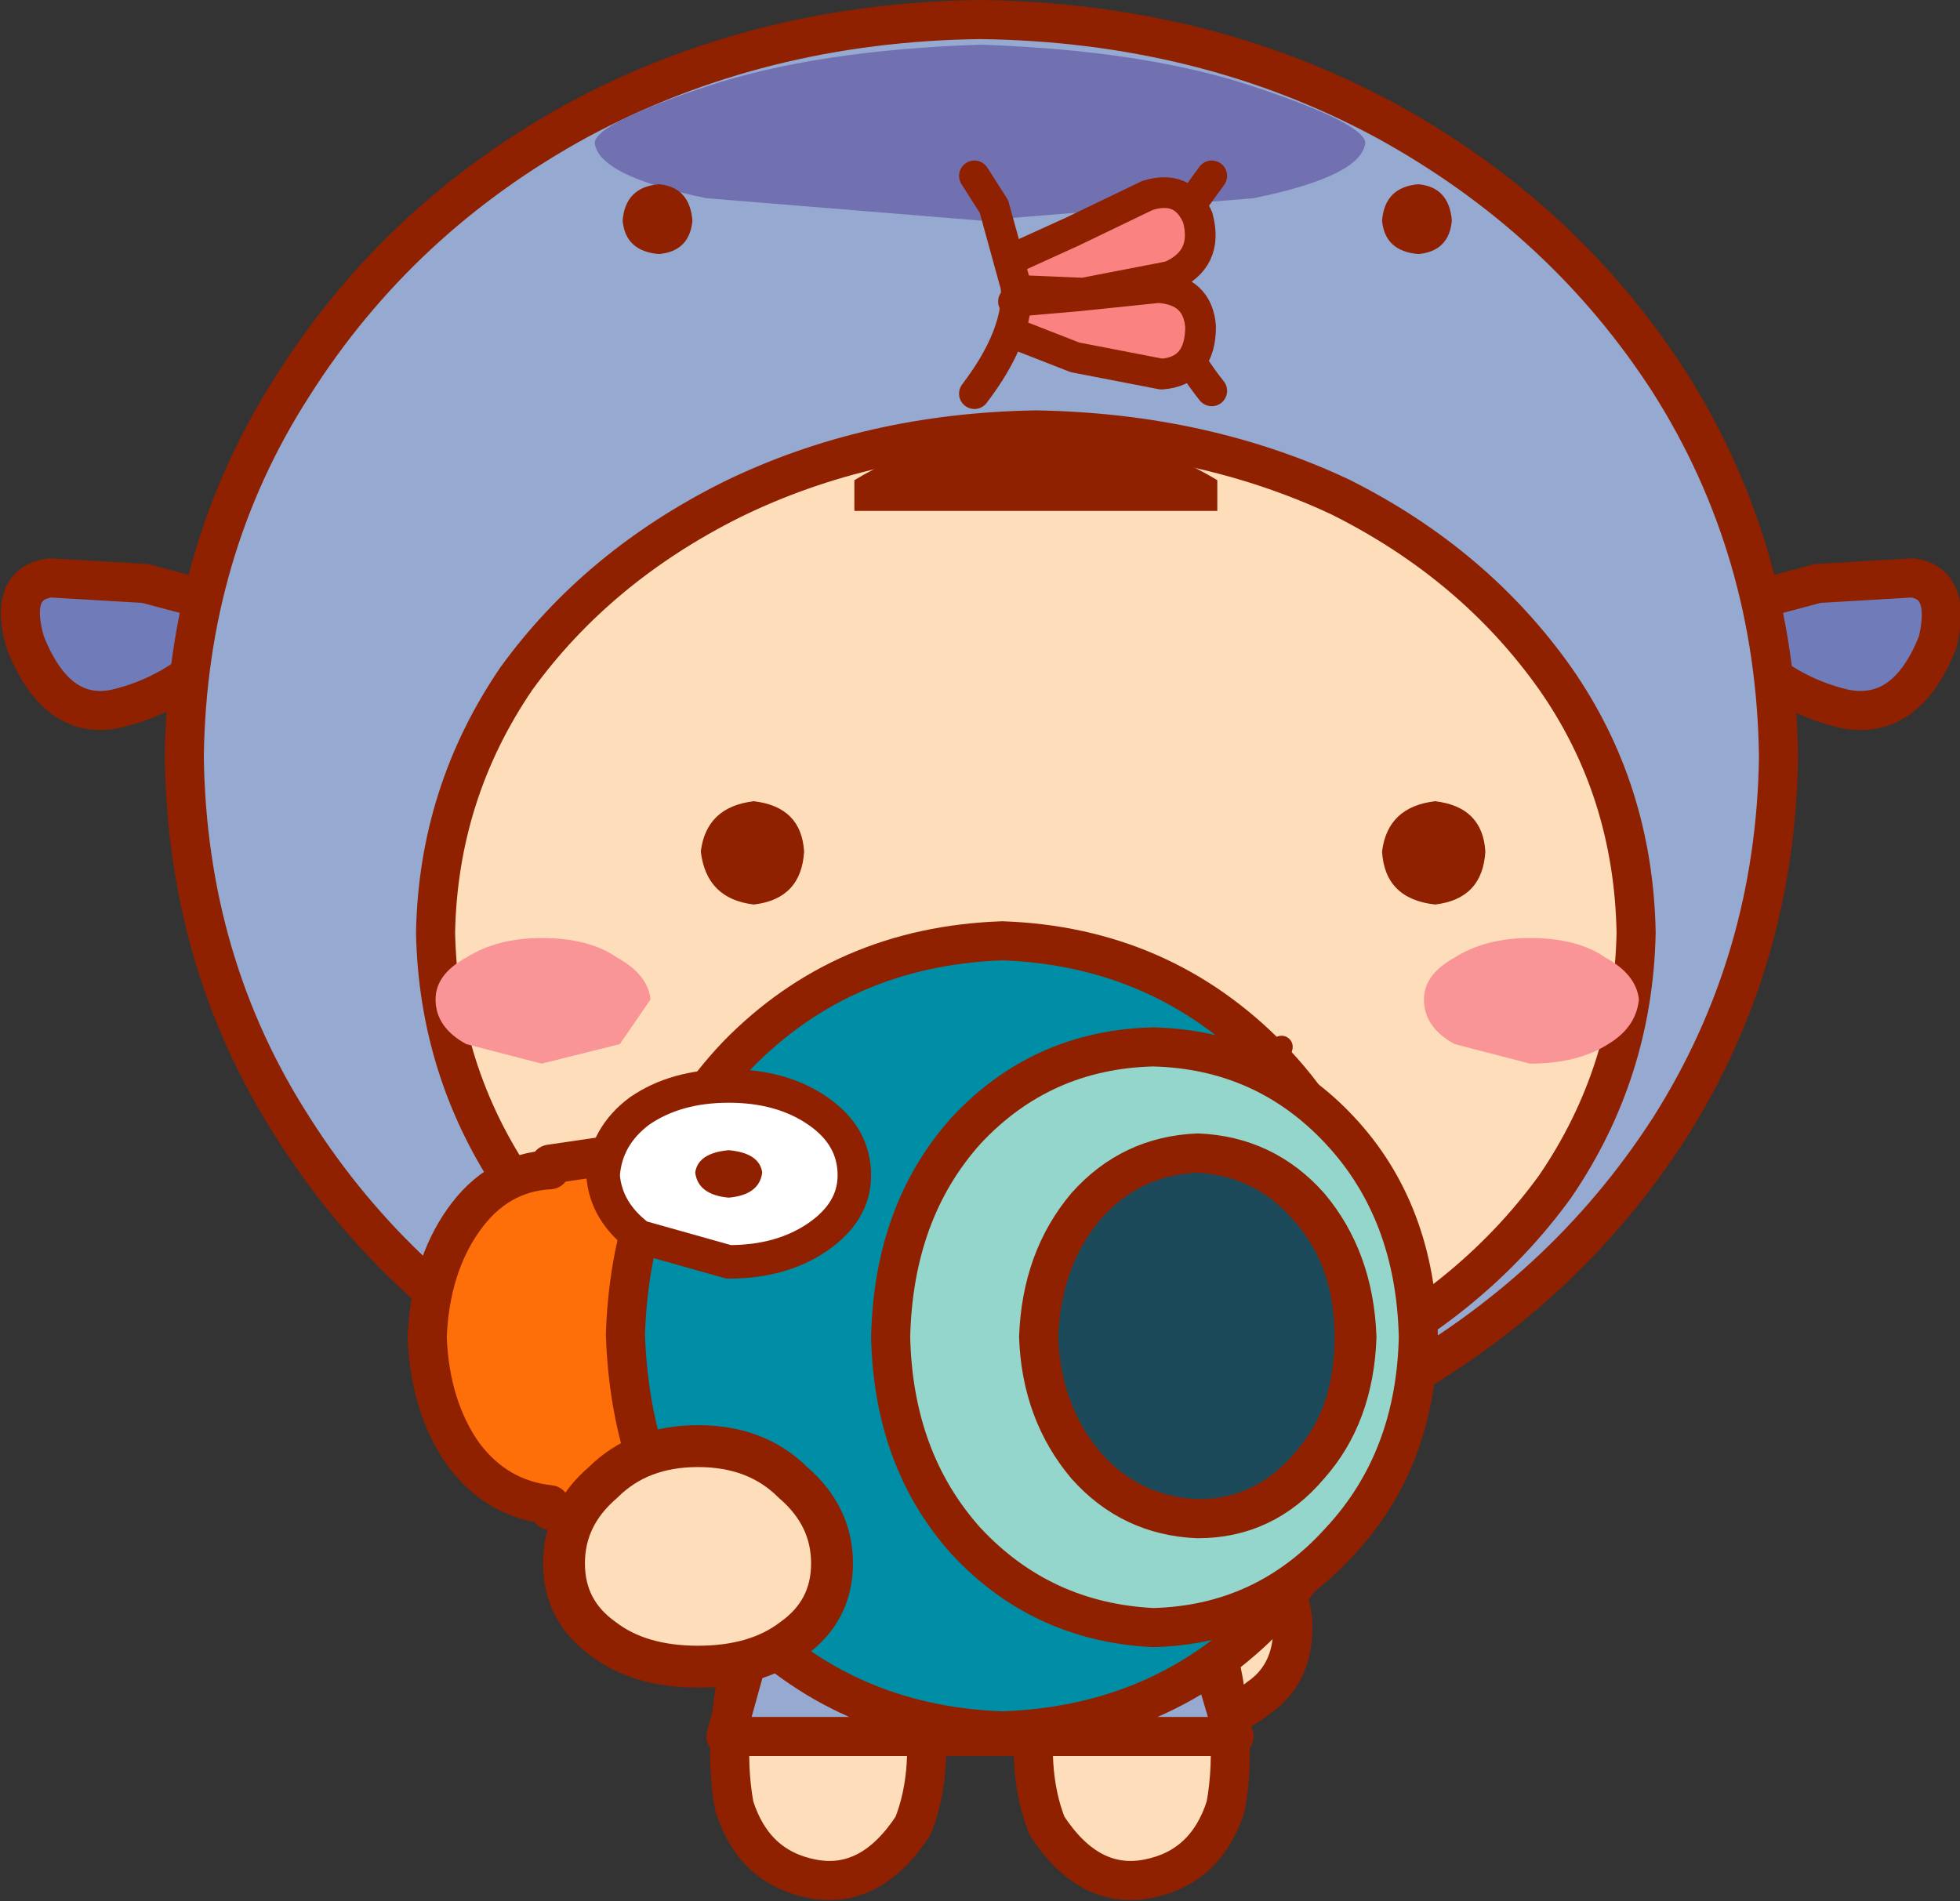 <?xml version="1.0" encoding="UTF-8" standalone="no"?>
<svg xmlns:xlink="http://www.w3.org/1999/xlink" height="34.05px" width="35.1px" xmlns="http://www.w3.org/2000/svg">
  <rect width="100%" height="100%" fill="#333333" stroke="none"/>
  <g transform="matrix(1.0, 0.0, 0.0, 1.0, 7.3, 15.75)">
    <path d="M15.85 13.25 Q15.9 14.2 15.25 14.65 14.65 15.15 13.85 15.0 13.1 14.85 12.75 13.85 L12.3 11.7 Q12.15 10.8 11.3 9.6 L12.15 8.7 Q13.35 9.45 14.5 10.65 15.65 11.9 15.85 13.25" fill="#fedeba" fill-rule="evenodd" stroke="none"/>
    <path d="M15.85 13.25 Q15.9 14.2 15.25 14.65 14.65 15.15 13.85 15.0 13.1 14.85 12.75 13.85 L12.3 11.7 Q12.15 10.8 11.3 9.6 L12.15 8.7 Q13.35 9.45 14.5 10.65 15.65 11.9 15.85 13.25 Z" fill="none" stroke="#8f2000" stroke-linecap="round" stroke-linejoin="round" stroke-width="0.7"/>
    <path d="M8.8 12.0 L9.2 14.5 Q9.45 15.95 9.05 16.95 8.3 18.1 7.25 17.9 6.2 17.7 5.85 16.6 5.6 15.25 6.1 13.45 6.65 11.7 7.45 10.6 L8.8 12.0" fill="#fedeba" fill-rule="evenodd" stroke="none"/>
    <path d="M7.45 10.6 Q6.65 11.7 6.1 13.45 5.6 15.25 5.85 16.6 6.2 17.7 7.25 17.9 8.3 18.1 9.05 16.95 9.45 15.95 9.2 14.5 L8.8 12.0" fill="none" stroke="#8f2000" stroke-linecap="round" stroke-linejoin="round" stroke-width="0.7"/>
    <path d="M13.05 10.6 Q13.85 11.7 14.4 13.45 14.9 15.25 14.65 16.6 14.3 17.7 13.25 17.9 12.2 18.1 11.45 16.95 11.05 15.95 11.3 14.5 L11.7 12.0 13.05 10.6" fill="#fedeba" fill-rule="evenodd" stroke="none"/>
    <path d="M13.05 10.6 Q13.85 11.7 14.4 13.45 14.9 15.25 14.65 16.6 14.3 17.7 13.25 17.9 12.2 18.1 11.45 16.95 11.05 15.95 11.3 14.5 L11.7 12.0" fill="none" stroke="#8f2000" stroke-linecap="round" stroke-linejoin="round" stroke-width="0.7"/>
    <path d="M12.4 7.25 L14.8 15.35 5.7 15.35 7.6 8.5 12.4 7.25" fill="#96a9d0" fill-rule="evenodd" stroke="none"/>
    <path d="M7.6 8.5 L5.7 15.35 14.8 15.35 12.4 7.25" fill="none" stroke="#8f2000" stroke-linecap="round" stroke-linejoin="round" stroke-width="0.7"/>
    <path d="M13.2 13.05 L12.65 13.65 11.25 13.9 9.85 13.65 Q9.3 13.4 9.3 13.05 9.3 12.65 9.85 12.4 L11.25 12.15 12.65 12.4 Q13.2 12.65 13.2 13.05" fill="#7171b2" fill-rule="evenodd" stroke="none"/>
    <path d="M-3.35 -4.15 Q-4.15 -3.3 -5.25 -3.05 -6.3 -2.85 -6.85 -4.25 -7.15 -5.3 -6.4 -5.4 L-4.7 -5.3 -3.2 -4.9 -3.35 -4.15" fill="#707cb9" fill-rule="evenodd" stroke="none"/>
    <path d="M-3.2 -4.9 L-4.7 -5.3 -6.4 -5.4 Q-7.15 -5.3 -6.85 -4.25 -6.3 -2.85 -5.25 -3.05 -4.15 -3.3 -3.35 -4.15" fill="none" stroke="#8f2000" stroke-linecap="round" stroke-linejoin="round" stroke-width="0.7"/>
    <path d="M23.75 -4.9 L25.25 -5.3 26.95 -5.4 Q27.65 -5.3 27.4 -4.25 26.85 -2.85 25.75 -3.05 24.65 -3.3 23.85 -4.15 L23.75 -4.9" fill="#707cb9" fill-rule="evenodd" stroke="none"/>
    <path d="M23.75 -4.9 L25.25 -5.3 26.95 -5.4 Q27.65 -5.3 27.4 -4.25 26.85 -2.85 25.75 -3.05 24.65 -3.3 23.85 -4.15" fill="none" stroke="#8f2000" stroke-linecap="round" stroke-linejoin="round" stroke-width="0.7"/>
    <path d="M24.55 -2.2 Q24.5 1.45 22.6 4.45 20.7 7.4 17.5 9.15 14.3 10.95 10.3 11.0 6.3 10.95 3.1 9.2 -0.15 7.45 -2.05 4.45 -3.95 1.5 -4.0 -2.2 -3.95 -5.9 -2.05 -8.85 -0.15 -11.85 3.05 -13.6 6.3 -15.35 10.25 -15.4 14.25 -15.35 17.5 -13.6 20.7 -11.85 22.6 -8.9 24.5 -5.9 24.55 -2.2" fill="#96a9d0" fill-rule="evenodd" stroke="none"/>
    <path d="M24.55 -2.2 Q24.5 1.45 22.6 4.45 20.7 7.4 17.5 9.15 14.3 10.95 10.3 11.0 6.3 10.95 3.1 9.2 -0.15 7.45 -2.05 4.45 -3.95 1.5 -4.0 -2.2 -3.95 -5.9 -2.05 -8.85 -0.15 -11.85 3.05 -13.6 6.3 -15.35 10.25 -15.4 14.25 -15.35 17.5 -13.6 20.7 -11.85 22.6 -8.9 24.5 -5.9 24.55 -2.2 Z" fill="none" stroke="#8f2000" stroke-linecap="round" stroke-linejoin="round" stroke-width="0.7"/>
    <path d="M22.0 0.95 Q21.95 3.45 20.55 5.5 19.1 7.5 16.7 8.7 14.25 9.9 11.25 9.95 8.25 9.9 5.85 8.7 3.4 7.5 1.95 5.5 0.55 3.45 0.5 0.95 0.55 -1.55 1.95 -3.6 3.4 -5.6 5.8 -6.8 8.25 -8.0 11.25 -8.05 14.25 -8.0 16.7 -6.85 19.1 -5.65 20.55 -3.6 21.95 -1.6 22.0 0.95" fill="#fedeba" fill-rule="evenodd" stroke="none"/>
    <path d="M22.0 0.95 Q21.95 3.45 20.55 5.5 19.1 7.5 16.7 8.7 14.25 9.9 11.25 9.95 8.25 9.9 5.85 8.7 3.4 7.5 1.95 5.5 0.55 3.45 0.5 0.95 0.55 -1.55 1.95 -3.6 3.4 -5.6 5.8 -6.8 8.25 -8.0 11.25 -8.05 14.25 -8.0 16.7 -6.85 19.1 -5.65 20.55 -3.6 21.95 -1.6 22.0 0.95 Z" fill="none" stroke="#8f2000" stroke-linecap="round" stroke-linejoin="round" stroke-width="0.7"/>
    <path d="M7.1 -0.5 Q7.05 0.35 6.2 0.45 5.35 0.35 5.25 -0.5 5.35 -1.3 6.2 -1.4 7.05 -1.3 7.1 -0.5" fill="#8f2000" fill-rule="evenodd" stroke="none"/>
    <path d="M19.3 -0.5 Q19.25 0.35 18.4 0.45 17.5 0.35 17.45 -0.5 17.55 -1.3 18.4 -1.4 19.25 -1.3 19.3 -0.5" fill="#8f2000" fill-rule="evenodd" stroke="none"/>
    <path d="M4.35 2.15 L3.8 2.95 2.4 3.3 1.05 2.95 Q0.5 2.65 0.5 2.15 0.5 1.7 1.05 1.4 1.6 1.05 2.4 1.05 3.25 1.05 3.75 1.4 4.3 1.7 4.35 2.15" fill="#fa9597" fill-rule="evenodd" stroke="none"/>
    <path d="M22.05 2.15 Q22.0 2.65 21.5 2.95 20.95 3.3 20.1 3.3 L18.75 2.95 Q18.2 2.65 18.2 2.15 18.2 1.7 18.75 1.4 19.3 1.05 20.1 1.05 20.95 1.05 21.45 1.4 22.0 1.7 22.05 2.15" fill="#fa9597" fill-rule="evenodd" stroke="none"/>
    <path d="M15.65 3.0 L15.4 3.9 Q15.25 4.75 15.8 5.65" fill="none" stroke="#8f2000" stroke-linecap="round" stroke-linejoin="round" stroke-width="0.4"/>
    <path d="M10.9 3.0 L11.15 3.9 Q11.3 4.75 10.75 5.65" fill="none" stroke="#8f2000" stroke-linecap="round" stroke-linejoin="round" stroke-width="0.4"/>
    <path d="M15.4 4.4 Q15.4 5.25 13.3 5.2 11.2 5.25 11.2 4.4 11.2 3.5 13.3 3.55 15.4 3.5 15.4 4.4" fill="#fa8382" fill-rule="evenodd" stroke="none"/>
    <path d="M15.4 4.4 Q15.4 5.25 13.3 5.2 11.2 5.25 11.2 4.4 11.2 3.5 13.3 3.55 15.4 3.5 15.4 4.4 Z" fill="none" stroke="#8f2000" stroke-linecap="round" stroke-linejoin="round" stroke-width="0.4"/>
    <path d="M14.5 -6.6 L8.0 -6.6 8.0 -7.15 Q9.4 -8.0 11.25 -8.0 13.1 -8.0 14.5 -7.15 L14.5 -6.6" fill="#8f2000" fill-rule="evenodd" stroke="none"/>
    <path d="M17.15 -13.2 Q17.1 -12.6 15.15 -12.2 L10.25 -11.8 5.35 -12.2 Q3.4 -12.6 3.35 -13.2 3.4 -13.55 5.35 -14.2 7.3 -14.85 10.25 -14.95 13.2 -14.85 15.15 -14.2 17.1 -13.55 17.15 -13.2" fill="#7171b2" fill-rule="evenodd" stroke="none"/>
    <path d="M5.1 -11.8 Q5.05 -11.25 4.5 -11.2 3.9 -11.25 3.85 -11.8 3.9 -12.4 4.5 -12.45 5.05 -12.4 5.1 -11.8" fill="#8f2000" fill-rule="evenodd" stroke="none"/>
    <path d="M18.7 -11.8 Q18.65 -11.25 18.1 -11.2 17.5 -11.25 17.45 -11.8 17.5 -12.4 18.1 -12.45 18.65 -12.4 18.7 -11.8" fill="#8f2000" fill-rule="evenodd" stroke="none"/>
    <path d="M14.4 -12.6 L14.0 -12.05 Q13.7 -11.5 13.65 -10.6 13.6 -9.75 14.4 -8.75" fill="none" stroke="#8f2000" stroke-linecap="round" stroke-linejoin="round" stroke-width="0.55"/>
    <path d="M10.85 -10.35 L12.0 -10.45 13.45 -10.6 Q14.15 -10.55 14.2 -9.9 14.2 -9.1 13.5 -9.05 L11.95 -9.35 10.8 -9.8 10.85 -10.35" fill="#fa8382" fill-rule="evenodd" stroke="none"/>
    <path d="M10.85 -10.35 L12.0 -10.45 13.45 -10.6 Q14.15 -10.55 14.2 -9.9 14.2 -9.1 13.5 -9.05 L11.95 -9.35 10.8 -9.8" fill="none" stroke="#8f2000" stroke-linecap="round" stroke-linejoin="round" stroke-width="0.55"/>
    <path d="M10.8 -11.1 L11.9 -11.6 13.25 -12.25 Q13.9 -12.45 14.15 -11.85 14.35 -11.1 13.65 -10.8 L12.1 -10.5 10.9 -10.55 10.8 -11.1" fill="#fa8382" fill-rule="evenodd" stroke="none"/>
    <path d="M10.8 -11.1 L11.9 -11.6 13.25 -12.25 Q13.9 -12.45 14.15 -11.85 14.35 -11.1 13.65 -10.8 L12.1 -10.5 10.9 -10.55" fill="none" stroke="#8f2000" stroke-linecap="round" stroke-linejoin="round" stroke-width="0.55"/>
    <path d="M10.15 -12.6 L10.5 -12.05 10.9 -10.6 Q10.95 -9.75 10.15 -8.7" fill="none" stroke="#8f2000" stroke-linecap="round" stroke-linejoin="round" stroke-width="0.55"/>
    <path d="M1.0 6.1 Q1.6 5.25 2.55 5.2 L2.55 5.1 7.3 4.4 7.3 11.95 2.55 11.3 2.55 11.2 Q1.6 11.1 1.0 10.3 0.4 9.45 0.35 8.2 0.4 6.95 1.0 6.1" fill="#fe6e09" fill-rule="evenodd" stroke="none"/>
    <path d="M1.0 6.1 Q0.4 6.95 0.35 8.2 0.4 9.45 1.0 10.3 1.6 11.1 2.55 11.2 L2.55 11.3 7.3 11.95 7.3 4.4 2.55 5.1 2.55 5.2 Q1.6 5.25 1.0 6.1 Z" fill="none" stroke="#8f2000" stroke-linecap="round" stroke-linejoin="round" stroke-width="0.7"/>
    <path d="M17.4 8.15 Q17.35 11.15 15.45 13.15 13.55 15.15 10.65 15.25 7.8 15.15 5.9 13.15 4.0 11.15 3.9 8.15 4.0 5.15 5.9 3.15 7.8 1.2 10.65 1.1 13.5 1.2 15.45 3.2 17.35 5.15 17.4 8.15" fill="#008ea6" fill-rule="evenodd" stroke="none"/>
    <path d="M17.4 8.15 Q17.35 11.15 15.45 13.15 13.55 15.15 10.65 15.25 7.8 15.15 5.9 13.15 4.0 11.15 3.9 8.15 4.0 5.15 5.9 3.15 7.8 1.2 10.65 1.1 13.5 1.2 15.45 3.2 17.35 5.15 17.4 8.15 Z" fill="none" stroke="#8f2000" stroke-linecap="round" stroke-linejoin="round" stroke-width="0.7"/>
    <path d="M8.0 5.3 Q8.0 5.95 7.35 6.4 6.7 6.85 5.75 6.85 L4.15 6.4 Q3.55 5.95 3.5 5.3 3.55 4.6 4.15 4.15 4.8 3.7 5.75 3.7 6.7 3.7 7.35 4.15 8.0 4.6 8.0 5.3" fill="#ffffff" fill-rule="evenodd" stroke="none"/>
    <path d="M8.0 5.3 Q8.0 5.95 7.35 6.4 6.7 6.85 5.75 6.85 L4.15 6.4 Q3.55 5.95 3.5 5.3 3.55 4.6 4.15 4.15 4.8 3.7 5.75 3.7 6.7 3.7 7.35 4.15 8.0 4.6 8.0 5.3 Z" fill="none" stroke="#8f2000" stroke-linecap="round" stroke-linejoin="round" stroke-width="0.6"/>
    <path d="M6.35 5.25 Q6.3 5.65 5.75 5.7 5.2 5.65 5.15 5.25 5.2 4.9 5.75 4.85 6.3 4.9 6.35 5.25" fill="#8f2000" fill-rule="evenodd" stroke="none"/>
    <path d="M14.1 4.9 Q15.35 4.95 16.15 5.9 16.95 6.8 16.95 8.2 16.95 9.6 16.15 10.55 15.3 11.45 14.1 11.5 12.9 11.45 12.1 10.55 11.3 9.6 11.3 8.2 11.3 6.8 12.1 5.9 12.9 4.95 14.1 4.9" fill="#1b4959" fill-rule="evenodd" stroke="none"/>
    <path d="M14.1 4.9 Q12.9 4.95 12.1 5.9 11.3 6.8 11.3 8.2 11.3 9.6 12.1 10.55 12.9 11.45 14.1 11.5 15.3 11.45 16.15 10.55 16.95 9.6 16.95 8.2 16.95 6.8 16.15 5.9 15.35 4.95 14.1 4.9 Z" fill="none" stroke="#8f2000" stroke-linecap="round" stroke-linejoin="round" stroke-width="0.7"/>
    <path d="M17.0 8.2 Q16.95 6.8 16.15 5.85 15.35 4.95 14.15 4.9 12.95 4.95 12.15 5.85 11.35 6.8 11.3 8.2 11.35 9.55 12.15 10.5 12.95 11.4 14.15 11.45 15.35 11.45 16.15 10.5 16.95 9.6 17.0 8.2 M16.7 4.5 Q18.05 5.95 18.1 8.2 18.05 10.4 16.7 11.85 15.35 13.35 13.35 13.4 11.35 13.3 10.0 11.85 8.7 10.4 8.65 8.2 8.7 5.95 10.0 4.5 11.35 3.05 13.35 3.0 15.35 3.05 16.7 4.5" fill="#95d6cc" fill-rule="evenodd" stroke="none"/>
    <path d="M16.7 4.5 Q15.35 3.05 13.35 3.0 11.35 3.05 10.0 4.5 8.7 5.95 8.65 8.2 8.7 10.4 10.0 11.85 11.35 13.3 13.35 13.4 15.35 13.35 16.7 11.85 18.05 10.4 18.1 8.2 18.05 5.95 16.7 4.5 M17.0 8.2 Q16.95 9.6 16.15 10.5 15.35 11.45 14.15 11.45 12.95 11.4 12.15 10.5 11.35 9.55 11.3 8.2 11.35 6.8 12.15 5.85 12.95 4.95 14.15 4.9 15.35 4.95 16.15 5.85 16.95 6.8 17.0 8.2" fill="none" stroke="#8f2000" stroke-linecap="round" stroke-linejoin="round" stroke-width="0.7"/>
    <path d="M7.6 12.25 Q7.6 13.1 6.9 13.6 6.25 14.1 5.2 14.1 4.15 14.1 3.5 13.6 2.8 13.1 2.8 12.25 2.8 11.4 3.5 10.8 4.15 10.15 5.2 10.15 6.25 10.15 6.9 10.8 7.6 11.4 7.6 12.25" fill="#fedeba" fill-rule="evenodd" stroke="none"/>
    <path d="M7.6 12.25 Q7.6 13.1 6.9 13.6 6.25 14.1 5.2 14.1 4.15 14.1 3.5 13.6 2.8 13.1 2.8 12.25 2.8 11.4 3.5 10.8 4.15 10.15 5.2 10.15 6.25 10.15 6.9 10.8 7.6 11.4 7.6 12.25 Z" fill="none" stroke="#8f2000" stroke-linecap="round" stroke-linejoin="round" stroke-width="0.75"/>
  </g>
</svg>
